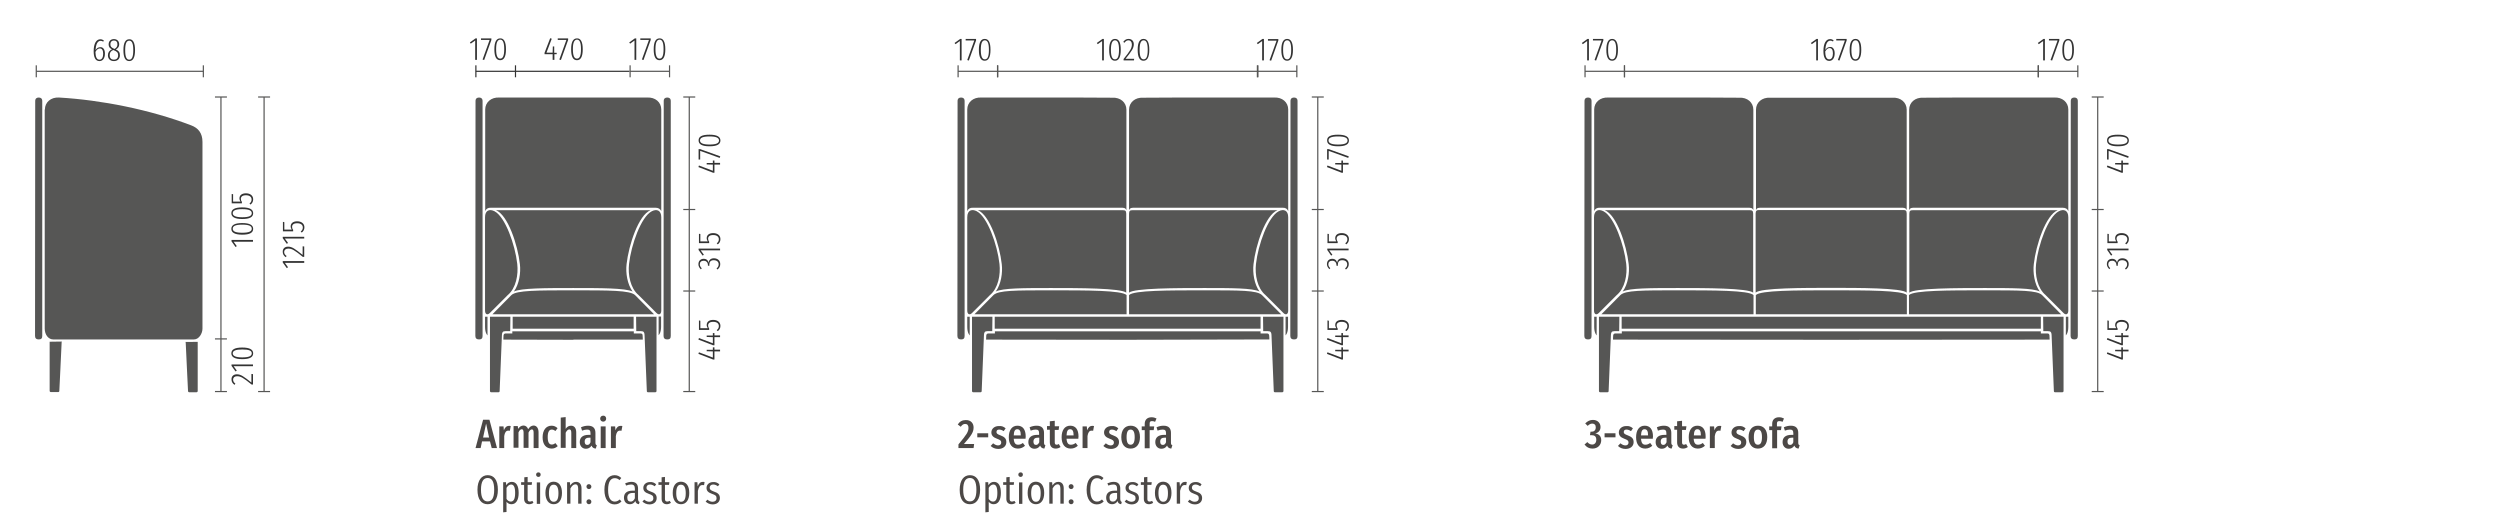 <?xml version="1.0" encoding="UTF-8"?>
<!-- Generator: Adobe Illustrator 26.2.1, SVG Export Plug-In . SVG Version: 6.00 Build 0)  -->
<svg xmlns="http://www.w3.org/2000/svg" xmlns:xlink="http://www.w3.org/1999/xlink" version="1.1" id="Ebene_1" x="0px" y="0px" viewBox="0 0 1420 300" style="enable-background:new 0 0 1420 300;" xml:space="preserve">
<style type="text/css">
	.st0{fill:#4C4846;}
	.st1{fill:#565655;}
	.st2{fill:none;stroke:#565655;stroke-width:0.679;stroke-miterlimit:3.864;}
	.st3{fill:#333333;}
	.st4{fill:none;stroke:#333333;stroke-width:0.679;stroke-miterlimit:3.864;}
</style>
<g>
	<path class="st0" d="M278.3,250.7h-4.5l-0.8,3.8h-2.9l4.3-16.1h3.6l4.3,16.1h-3L278.3,250.7z M277.8,248.5l-1.7-7.9l-1.7,7.9H277.8   z"></path>
	<path class="st0" d="M290.1,242l-0.5,2.7c-0.3-0.1-0.6-0.1-0.9-0.1c-1.3,0-2,1.1-2.3,3.1v6.8h-2.8v-12.3h2.4l0.2,2.2   c0.6-1.6,1.5-2.5,2.9-2.5C289.5,241.9,289.8,241.9,290.1,242z"></path>
	<path class="st0" d="M305.9,245.6v8.9h-2.8v-8.6c0-1.4-0.3-2-1-2c-0.7,0-1.4,0.7-1.9,1.8v8.7h-2.8v-8.6c0-1.4-0.4-2-1-2   c-0.8,0-1.4,0.7-1.9,1.8v8.7h-2.8v-12.3h2.4l0.2,1.6c0.8-1.2,1.8-1.9,3.1-1.9c1.2,0,2.1,0.8,2.6,2.1c0.8-1.3,1.8-2.1,3.2-2.1   C304.8,241.8,305.9,243.2,305.9,245.6z"></path>
	<path class="st0" d="M316.7,243.2l-1.2,1.6c-0.7-0.5-1.3-0.8-2.1-0.8c-1.4,0-2.3,1.2-2.3,4.3s0.9,4.2,2.3,4.2   c0.8,0,1.4-0.3,2.1-0.8l1.3,1.7c-1,0.9-2.1,1.4-3.4,1.4c-3.2,0-5.2-2.3-5.2-6.4c0-4.1,2-6.6,5.1-6.6   C314.7,241.8,315.7,242.3,316.7,243.2z"></path>
	<path class="st0" d="M327.3,245.6v8.9h-2.8v-8.6c0-1.3-0.3-2-1.1-2s-1.5,0.7-2.1,1.9v8.6h-2.8v-17.2l2.8-0.3v6.7   c0.8-1.2,1.7-1.8,3.1-1.8C326.2,241.8,327.3,243.2,327.3,245.6z"></path>
	<path class="st0" d="M339,252.9l-0.6,1.9c-1.2-0.1-2-0.6-2.4-1.7c-0.8,1.3-2,1.8-3.2,1.8c-2.1,0-3.5-1.6-3.5-3.8   c0-2.6,1.7-4.1,5-4.1h1.1v-0.9c0-1.5-0.5-2.1-1.9-2.1c-0.9,0-1.8,0.2-2.9,0.6l-0.6-1.9c1.3-0.6,2.7-0.9,4-0.9c3,0,4.2,1.6,4.2,4.1   v5.5C338.2,252.3,338.4,252.7,339,252.9z M335.4,251.2v-2.6h-0.8c-1.5,0-2.5,0.6-2.5,2.2c0,1.3,0.5,1.9,1.4,1.9   C334.4,252.8,335,252.2,335.4,251.2z"></path>
	<path class="st0" d="M344.3,237.8c0,1-0.7,1.7-1.7,1.7c-1,0-1.7-0.8-1.7-1.7c0-1,0.7-1.7,1.7-1.7   C343.6,236,344.3,236.8,344.3,237.8z M344,254.5h-2.8v-12.3h2.8V254.5z"></path>
	<path class="st0" d="M353.5,242l-0.5,2.7c-0.3-0.1-0.6-0.1-0.9-0.1c-1.3,0-2,1.1-2.3,3.1v6.8H347v-12.3h2.4l0.2,2.2   c0.6-1.6,1.5-2.5,2.9-2.5C352.9,241.9,353.2,241.9,353.5,242z"></path>
</g>
<g>
	<path class="st0" d="M553,242.8c0,2.7-1.3,4.6-5.5,9.4h5.8l-0.3,2.3h-8.6v-2.1c4.6-5.5,5.7-7.1,5.7-9.4c0-1.5-0.7-2.2-1.9-2.2   c-1,0-1.7,0.5-2.5,1.6l-1.7-1.3c1.1-1.7,2.6-2.5,4.5-2.5C551.4,238.5,553,240.4,553,242.8z"></path>
	<path class="st0" d="M555.1,246.1h6.2v2.3h-6.2V246.1z"></path>
	<path class="st0" d="M571.2,243.3l-1.1,1.6c-0.9-0.6-1.7-0.9-2.6-0.9c-1,0-1.5,0.5-1.5,1.4c0,0.8,0.4,1.2,2.3,1.9   c2.1,0.8,3.3,1.7,3.3,3.8c0,2.5-2,3.9-4.6,3.9c-1.8,0-3.3-0.7-4.3-1.7l1.4-1.5c0.9,0.7,1.8,1.2,2.8,1.2c1.1,0,1.8-0.6,1.8-1.6   c0-1.1-0.5-1.5-2.4-2.2c-2.2-0.8-3.2-1.9-3.2-3.6c0-2,1.7-3.6,4.2-3.6C568.9,241.8,570.2,242.4,571.2,243.3z"></path>
	<path class="st0" d="M582.5,249.2h-6.7c0.2,2.7,1.1,3.4,2.5,3.4c1,0,1.7-0.3,2.7-1l1.2,1.6c-1,0.9-2.3,1.6-4,1.6   c-3.3,0-5.2-2.4-5.2-6.4c0-4,1.7-6.6,4.9-6.6c3,0,4.7,2.1,4.7,6.2C582.6,248.4,582.5,248.9,582.5,249.2z M579.8,247.2   c0-2.3-0.6-3.4-2-3.4c-1.2,0-1.9,0.9-2,3.5h4V247.2z"></path>
	<path class="st0" d="M593.8,252.9l-0.6,1.9c-1.2-0.1-2-0.6-2.4-1.7c-0.8,1.3-2,1.8-3.2,1.8c-2.1,0-3.5-1.6-3.5-3.8   c0-2.6,1.7-4.1,5-4.1h1.1v-0.9c0-1.5-0.5-2.1-1.9-2.1c-0.9,0-1.8,0.2-2.9,0.6l-0.6-1.9c1.3-0.6,2.7-0.9,4-0.9c3,0,4.2,1.6,4.2,4.1   v5.5C593,252.3,593.2,252.7,593.8,252.9z M590.3,251.2v-2.6h-0.8c-1.5,0-2.5,0.6-2.5,2.2c0,1.3,0.5,1.9,1.4,1.9   C589.2,252.8,589.8,252.2,590.3,251.2z"></path>
	<path class="st0" d="M602.4,253.9c-0.8,0.6-1.8,0.9-2.7,0.9c-2.3,0-3.4-1.4-3.4-3.6v-7.1h-1.6v-2.1h1.6v-2.7l2.8-0.3v3.1h2.5   l-0.3,2.1h-2.2v7.1c0,0.8,0.3,1.3,1.1,1.3c0.4,0,0.7-0.1,1.2-0.4L602.4,253.9z"></path>
	<path class="st0" d="M612.5,249.2h-6.7c0.2,2.7,1.1,3.4,2.5,3.4c1,0,1.7-0.3,2.7-1l1.2,1.6c-1,0.9-2.3,1.6-4,1.6   c-3.3,0-5.2-2.4-5.2-6.4c0-4,1.7-6.6,4.9-6.6c3,0,4.7,2.1,4.7,6.2C612.5,248.4,612.5,248.9,612.5,249.2z M609.8,247.2   c0-2.3-0.6-3.4-2-3.4c-1.2,0-1.9,0.9-2,3.5h4V247.2z"></path>
	<path class="st0" d="M621.4,242l-0.5,2.7c-0.3-0.1-0.6-0.1-0.9-0.1c-1.3,0-2,1.1-2.3,3.1v6.8h-2.8v-12.3h2.4l0.2,2.2   c0.6-1.6,1.5-2.5,2.9-2.5C620.8,241.9,621.1,241.9,621.4,242z"></path>
	<path class="st0" d="M635.2,243.3l-1.1,1.6c-0.9-0.6-1.7-0.9-2.6-0.9c-1,0-1.5,0.5-1.5,1.4c0,0.8,0.4,1.2,2.3,1.9   c2.1,0.8,3.3,1.7,3.3,3.8c0,2.5-2,3.9-4.6,3.9c-1.8,0-3.3-0.7-4.3-1.7l1.4-1.5c0.9,0.7,1.8,1.2,2.8,1.2c1.1,0,1.8-0.6,1.8-1.6   c0-1.1-0.5-1.5-2.4-2.2c-2.2-0.8-3.2-1.9-3.2-3.6c0-2,1.7-3.6,4.2-3.6C632.9,241.8,634.2,242.4,635.2,243.3z"></path>
	<path class="st0" d="M647.5,248.3c0,4-2,6.5-5.3,6.5c-3.3,0-5.3-2.4-5.3-6.5c0-4.1,2-6.5,5.3-6.5   C645.5,241.8,647.5,244.1,647.5,248.3z M639.9,248.3c0,3.1,0.8,4.3,2.3,4.3s2.3-1.3,2.3-4.3s-0.8-4.3-2.3-4.3   C640.7,244,639.9,245.2,639.9,248.3z"></path>
	<path class="st0" d="M653,240.6v1.6h2.6l-0.3,2.1H653v10.3h-2.8v-10.3h-1.7v-2.1h1.7v-1.5c0-2.1,1.3-3.7,3.9-3.7   c1.1,0,2,0.3,2.8,0.7l-0.8,1.9c-0.6-0.3-1.2-0.4-1.7-0.4C653.3,239.1,653,239.7,653,240.6z"></path>
	<path class="st0" d="M665.9,252.9l-0.6,1.9c-1.2-0.1-2-0.6-2.4-1.7c-0.8,1.3-2,1.8-3.2,1.8c-2.1,0-3.5-1.6-3.5-3.8   c0-2.6,1.7-4.1,5-4.1h1.1v-0.9c0-1.5-0.5-2.1-1.9-2.1c-0.9,0-1.8,0.2-2.9,0.6l-0.6-1.9c1.3-0.6,2.7-0.9,4-0.9c3,0,4.2,1.6,4.2,4.1   v5.5C665.1,252.3,665.3,252.7,665.9,252.9z M662.3,251.2v-2.6h-0.8c-1.5,0-2.5,0.6-2.5,2.2c0,1.3,0.5,1.9,1.4,1.9   C661.3,252.8,661.9,252.2,662.3,251.2z"></path>
</g>
<g>
	<path class="st0" d="M909.1,242.5c0,1.9-1,3.2-3,3.7c2,0.3,3.4,1.5,3.4,3.8c0,2.6-1.8,4.8-5,4.8c-1.9,0-3.3-0.8-4.5-2.3l1.6-1.4   c0.9,1,1.7,1.4,2.8,1.4c1.3,0,2.3-1,2.3-2.7c0-2-1.1-2.6-2.6-2.6h-1l0.3-2h0.7c1.3,0,2.3-0.8,2.3-2.5c0-1.4-0.8-2.1-2-2.1   c-1,0-1.8,0.5-2.6,1.3l-1.4-1.4c1.3-1.3,2.7-2,4.4-2C907.5,238.5,909.1,240.4,909.1,242.5z"></path>
	<path class="st0" d="M911.4,246.1h6.2v2.3h-6.2V246.1z"></path>
	<path class="st0" d="M927.5,243.3l-1.1,1.6c-0.9-0.6-1.7-0.9-2.6-0.9c-1,0-1.5,0.5-1.5,1.4c0,0.8,0.4,1.2,2.3,1.9   c2.1,0.8,3.3,1.7,3.3,3.8c0,2.5-2,3.9-4.6,3.9c-1.8,0-3.3-0.7-4.3-1.7l1.4-1.5c0.9,0.7,1.8,1.2,2.8,1.2c1.1,0,1.8-0.6,1.8-1.6   c0-1.1-0.5-1.5-2.4-2.2c-2.2-0.8-3.1-1.9-3.1-3.6c0-2,1.7-3.6,4.2-3.6C925.2,241.8,926.5,242.4,927.5,243.3z"></path>
	<path class="st0" d="M938.8,249.2h-6.7c0.2,2.7,1.1,3.4,2.5,3.4c1,0,1.7-0.3,2.7-1l1.2,1.6c-1,0.9-2.3,1.6-4,1.6   c-3.3,0-5.2-2.4-5.2-6.4c0-4,1.7-6.6,4.9-6.6c3,0,4.7,2.1,4.7,6.2C938.8,248.4,938.8,248.9,938.8,249.2z M936.1,247.2   c0-2.3-0.6-3.4-2-3.4c-1.2,0-1.9,0.9-2,3.5h4V247.2z"></path>
	<path class="st0" d="M950.1,252.9l-0.6,1.9c-1.2-0.1-2-0.6-2.4-1.7c-0.8,1.3-2,1.8-3.2,1.8c-2.1,0-3.5-1.6-3.5-3.8   c0-2.6,1.7-4.1,5-4.1h1.1v-0.9c0-1.5-0.5-2.1-1.9-2.1c-0.9,0-1.8,0.2-2.9,0.6l-0.6-1.9c1.3-0.6,2.7-0.9,4-0.9c3,0,4.2,1.6,4.2,4.1   v5.5C949.3,252.3,949.5,252.7,950.1,252.9z M946.6,251.2v-2.6h-0.8c-1.5,0-2.5,0.6-2.5,2.2c0,1.3,0.5,1.9,1.4,1.9   C945.5,252.8,946.1,252.2,946.6,251.2z"></path>
	<path class="st0" d="M958.7,253.9c-0.8,0.6-1.8,0.9-2.7,0.9c-2.3,0-3.4-1.4-3.4-3.6v-7.1H951v-2.1h1.6v-2.7l2.8-0.3v3.1h2.5   l-0.3,2.1h-2.2v7.1c0,0.8,0.3,1.3,1.1,1.3c0.4,0,0.7-0.1,1.2-0.4L958.7,253.9z"></path>
	<path class="st0" d="M968.7,249.2h-6.7c0.2,2.7,1.1,3.4,2.5,3.4c1,0,1.7-0.3,2.7-1l1.2,1.6c-1,0.9-2.3,1.6-4,1.6   c-3.3,0-5.2-2.4-5.2-6.4c0-4,1.7-6.6,4.9-6.6c3,0,4.7,2.1,4.7,6.2C968.8,248.4,968.8,248.9,968.7,249.2z M966.1,247.2   c0-2.3-0.6-3.4-2-3.4c-1.2,0-1.9,0.9-2,3.5h4V247.2z"></path>
	<path class="st0" d="M977.7,242l-0.5,2.7c-0.3-0.1-0.6-0.1-0.9-0.1c-1.3,0-2,1.1-2.3,3.1v6.8h-2.8v-12.3h2.4l0.2,2.2   c0.6-1.6,1.5-2.5,2.9-2.5C977.1,241.9,977.4,241.9,977.7,242z"></path>
	<path class="st0" d="M991.5,243.3l-1.1,1.6c-0.9-0.6-1.7-0.9-2.6-0.9c-1,0-1.5,0.5-1.5,1.4c0,0.8,0.4,1.2,2.3,1.9   c2.1,0.8,3.3,1.7,3.3,3.8c0,2.5-2,3.9-4.6,3.9c-1.8,0-3.3-0.7-4.3-1.7l1.4-1.5c0.9,0.7,1.8,1.2,2.8,1.2c1.1,0,1.8-0.6,1.8-1.6   c0-1.1-0.5-1.5-2.4-2.2c-2.2-0.8-3.1-1.9-3.1-3.6c0-2,1.7-3.6,4.2-3.6C989.2,241.8,990.5,242.4,991.5,243.3z"></path>
	<path class="st0" d="M1003.8,248.3c0,4-2,6.5-5.3,6.5c-3.3,0-5.3-2.4-5.3-6.5c0-4.1,2-6.5,5.3-6.5   C1001.8,241.8,1003.8,244.1,1003.8,248.3z M996.2,248.3c0,3.1,0.8,4.3,2.3,4.3c1.5,0,2.3-1.3,2.3-4.3s-0.8-4.3-2.3-4.3   C997,244,996.2,245.2,996.2,248.3z"></path>
	<path class="st0" d="M1009.3,240.6v1.6h2.6l-0.3,2.1h-2.2v10.3h-2.8v-10.3h-1.7v-2.1h1.7v-1.5c0-2.1,1.3-3.7,3.9-3.7   c1.1,0,2,0.3,2.8,0.7l-0.8,1.9c-0.6-0.3-1.2-0.4-1.7-0.4C1009.6,239.1,1009.3,239.7,1009.3,240.6z"></path>
	<path class="st0" d="M1022.2,252.9l-0.6,1.9c-1.2-0.1-2-0.6-2.4-1.7c-0.8,1.3-2,1.8-3.2,1.8c-2.1,0-3.5-1.6-3.5-3.8   c0-2.6,1.7-4.1,5-4.1h1.1v-0.9c0-1.5-0.5-2.1-1.9-2.1c-0.9,0-1.8,0.2-2.9,0.6l-0.6-1.9c1.3-0.6,2.7-0.9,4-0.9c3,0,4.2,1.6,4.2,4.1   v5.5C1021.4,252.3,1021.6,252.7,1022.2,252.9z M1018.6,251.2v-2.6h-0.8c-1.5,0-2.5,0.6-2.5,2.2c0,1.3,0.5,1.9,1.4,1.9   C1017.6,252.8,1018.2,252.2,1018.6,251.2z"></path>
</g>
<g>
	<path class="st1" d="M28.2,194.1c0,9,0,18,0,27.9c0,0.4,0.3,0.7,0.7,0.7H33c0.4,0,0.7-0.2,0.7-0.7c0.1-3.3,0.7-12.8,1.3-27.2   c0-0.3,0-0.5,0.1-0.8L28.2,194.1z"></path>
	<path class="st1" d="M105.4,194.2c0,0.2,0,0.4,0.1,0.7c0.6,14.4,1.2,23.9,1.3,27.2c0,0.4,0.3,0.7,0.7,0.7h4.1   c0.4,0,0.7-0.3,0.7-0.7c0-9.9,0-18.8,0-27.9L105.4,194.2z"></path>
	<path class="st1" d="M25.5,62.2c0-4.1,3.4-7.1,8.1-6.8c23.9,1.4,51.4,6.8,75,15.8c4,1.5,6.4,4.4,6.4,9.4v106.1c0,2.7-2,6.1-4.8,6.1   h-80c-2.7,0-4.8-2.7-4.8-6.1V62.2z"></path>
	<path class="st1" d="M20,57.4c0-1.5,0.9-2,2-2c1.1,0,2,0.5,2,2l0,133.4c0,1.4-0.6,2-2,2c-1.4,0-2.1-0.7-2.1-2L20,57.4z"></path>
</g>
<line class="st2" x1="20.6" y1="40.5" x2="115.5" y2="40.5"></line>
<line class="st2" x1="20.6" y1="43.9" x2="20.6" y2="37.1"></line>
<line class="st2" x1="115.5" y1="43.9" x2="115.5" y2="37.1"></line>
<g>
	<path class="st3" d="M59.6,30.4c0,2.8-1.3,4.3-3.1,4.3c-2.4,0-3.3-2.3-3.3-5.6c0-4.4,1.5-6.8,3.8-6.8c0.8,0,1.4,0.3,2,0.7l-0.4,0.7   c-0.5-0.4-1-0.5-1.5-0.5c-1.7,0-2.7,2.1-2.8,5.3c0.6-1.1,1.5-1.7,2.7-1.7C58.3,26.7,59.6,27.8,59.6,30.4z M58.6,30.5   c0-2.1-0.8-3-1.9-3c-1,0-1.9,0.8-2.5,2c0.1,2.8,0.7,4.4,2.3,4.4C57.9,33.9,58.6,32.6,58.6,30.5z"></path>
	<path class="st3" d="M68.1,31.4c0,2.1-1.4,3.3-3.4,3.3c-2.1,0-3.4-1.3-3.4-3.3c0-1.6,0.8-2.7,2.3-3.4c-1.3-0.6-1.9-1.4-1.9-2.8   c0-2,1.4-3,3-3c1.5,0,3,0.9,3,3c0,1.3-0.6,2.1-1.9,2.9C67.4,28.8,68.1,29.7,68.1,31.4z M67.1,31.4c0-1.5-0.6-2.1-2.3-2.8l-0.5-0.2   c-1.4,0.6-2,1.5-2,3c0,1.7,1,2.5,2.4,2.5C66.1,33.9,67.1,33.1,67.1,31.4z M64.6,27.6l0.5,0.2c1.1-0.7,1.6-1.4,1.6-2.6   c0-1.5-0.8-2.2-2-2.2c-1.1,0-2,0.7-2,2.2C62.7,26.5,63.3,27,64.6,27.6z"></path>
	<path class="st3" d="M76.7,28.5c0,4.3-1.2,6.2-3.3,6.2c-2.2,0-3.3-2-3.3-6.2c0-4.3,1.2-6.2,3.3-6.2C75.5,22.2,76.7,24.2,76.7,28.5z    M71.1,28.5c0,3.9,0.8,5.4,2.3,5.4c1.5,0,2.3-1.5,2.3-5.4s-0.8-5.4-2.3-5.4C71.9,23.1,71.1,24.6,71.1,28.5z"></path>
</g>
<line class="st2" x1="122.1" y1="222.4" x2="128.9" y2="222.4"></line>
<line class="st2" x1="125.5" y1="55.1" x2="125.5" y2="222.4"></line>
<line class="st2" x1="122.1" y1="55.1" x2="128.9" y2="55.1"></line>
<path class="st2" d="M146.6,55.1h6.8 M150,55.1v167.4 M146.6,222.4h6.8"></path>
<line class="st2" x1="122.1" y1="192.5" x2="128.9" y2="192.5"></line>
<g>
	<path class="st3" d="M172.8,148.3v1h-11l1.8,2.5l-0.7,0.5l-2.3-3.2v-0.8H172.8z"></path>
	<path class="st3" d="M163.6,140.1c2.3,0,3.9,1.2,8.3,4.7v-4.9l0.9,0.1v5.9h-0.8c-4.8-3.9-6.2-4.7-8.3-4.7c-1.4,0-2.3,0.8-2.3,1.9   c0,1,0.5,1.7,1.4,2.3l-0.5,0.7c-1.2-0.9-1.7-1.8-1.7-3C160.5,141.2,161.8,140.1,163.6,140.1z"></path>
	<path class="st3" d="M172.8,134.5v1h-11l1.8,2.5l-0.7,0.5l-2.3-3.2v-0.8H172.8z"></path>
	<path class="st3" d="M161.5,126.2v4.2h4.2c-0.3-0.5-0.6-1.1-0.6-1.8c0-1.8,1.4-2.9,3.7-2.9c2.4,0,4.1,1.3,4.1,3.4   c0,1.3-0.5,2.2-1.5,3l-0.6-0.6c0.8-0.6,1.2-1.3,1.2-2.3c0-1.5-1.2-2.4-3.2-2.4c-2.1,0-2.9,0.9-2.9,2.1c0,0.7,0.2,1.2,0.6,1.7v0.8   h-5.8V126L161.5,126.2z"></path>
</g>
<g>
	<path class="st3" d="M134.5,212.6c2.3,0,3.9,1.2,8.3,4.7v-4.9l0.9,0.1v5.9h-0.8c-4.8-3.9-6.2-4.7-8.3-4.7c-1.4,0-2.2,0.8-2.2,1.9   c0,1,0.5,1.7,1.3,2.3l-0.5,0.7c-1.2-0.9-1.7-1.8-1.7-3C131.4,213.7,132.7,212.6,134.5,212.6z"></path>
	<path class="st3" d="M143.7,207v1h-11l1.8,2.5l-0.7,0.5l-2.3-3.2V207H143.7z"></path>
	<path class="st3" d="M137.6,197.4c4.3,0,6.2,1.2,6.2,3.3c0,2.2-2,3.3-6.2,3.3c-4.3,0-6.2-1.2-6.2-3.3   C131.4,198.5,133.4,197.4,137.6,197.4z M137.6,203c3.9,0,5.4-0.8,5.4-2.3c0-1.5-1.5-2.2-5.4-2.2s-5.4,0.8-5.4,2.2   C132.2,202.1,133.7,203,137.6,203z"></path>
</g>
<g>
	<path class="st3" d="M143.7,136.3v1h-11l1.8,2.5l-0.7,0.5l-2.3-3.2v-0.8H143.7z"></path>
	<path class="st3" d="M137.6,126.7c4.3,0,6.2,1.2,6.2,3.3c0,2.2-2,3.3-6.2,3.3c-4.3,0-6.2-1.2-6.2-3.3   C131.4,127.8,133.4,126.7,137.6,126.7z M137.6,132.2c3.9,0,5.4-0.8,5.4-2.3c0-1.5-1.5-2.3-5.4-2.3s-5.4,0.8-5.4,2.3   C132.2,131.4,133.7,132.2,137.6,132.2z"></path>
	<path class="st3" d="M137.6,117.8c4.3,0,6.2,1.2,6.2,3.3c0,2.2-2,3.3-6.2,3.3c-4.3,0-6.2-1.2-6.2-3.3   C131.4,118.9,133.4,117.8,137.6,117.8z M137.6,123.4c3.9,0,5.4-0.8,5.4-2.3c0-1.5-1.5-2.3-5.4-2.3s-5.4,0.8-5.4,2.3   C132.2,122.5,133.7,123.4,137.6,123.4z"></path>
	<path class="st3" d="M132.4,110.3v4.2h4.2c-0.3-0.5-0.6-1.1-0.6-1.8c0-1.8,1.4-2.9,3.7-2.9c2.4,0,4.1,1.3,4.1,3.4   c0,1.3-0.5,2.2-1.5,3l-0.6-0.6c0.8-0.6,1.2-1.3,1.2-2.3c0-1.5-1.2-2.4-3.2-2.4c-2.1,0-2.9,0.9-2.9,2.1c0,0.7,0.2,1.2,0.6,1.7v0.8   h-5.8v-5.3L132.4,110.3z"></path>
</g>
<line class="st2" x1="388.1" y1="222.4" x2="394.9" y2="222.4"></line>
<line class="st2" x1="391.5" y1="55.1" x2="391.5" y2="222.4"></line>
<line class="st2" x1="388.1" y1="165.3" x2="394.9" y2="165.3"></line>
<line class="st2" x1="388.1" y1="119" x2="394.9" y2="119"></line>
<line class="st2" x1="388.1" y1="55.1" x2="394.9" y2="55.1"></line>
<g>
	<path class="st3" d="M405.8,197.2v1.4h3.2v1h-3.2v4.6H405l-8.3-3.2l0.3-0.9l7.9,3v-3.5l-3.5-0.1v-0.8h3.5v-1.4H405.8z"></path>
	<path class="st3" d="M405.8,189.1v1.4h3.2v1h-3.2v4.6H405l-8.3-3.2l0.3-0.9l7.9,3v-3.5l-3.5-0.1v-0.8h3.5v-1.4H405.8z"></path>
	<path class="st3" d="M397.8,182.2v4.2h4.2c-0.3-0.5-0.6-1.1-0.6-1.8c0-1.8,1.4-2.9,3.7-2.9c2.4,0,4.1,1.3,4.1,3.4   c0,1.3-0.5,2.2-1.5,3l-0.6-0.6c0.8-0.6,1.2-1.3,1.2-2.3c0-1.5-1.2-2.4-3.2-2.4c-2.1,0-2.9,0.9-2.9,2.1c0,0.7,0.2,1.2,0.6,1.7v0.8   h-5.8V182L397.8,182.2z"></path>
</g>
<g>
	<path class="st3" d="M399.7,147c1.6,0,2.5,0.9,2.8,2.3c0.1-1.5,1.1-2.6,3-2.6c2.1,0,3.6,1.3,3.6,3.3c0,1.3-0.5,2.2-1.6,3.1   l-0.5-0.6c0.9-0.8,1.2-1.4,1.2-2.4c0-1.4-1.1-2.3-2.8-2.3c-1.9,0-2.5,1.1-2.5,2.5v0.7l-0.8-0.1v-0.5c0-1.1-0.8-2.3-2.4-2.3   c-1.4,0-2.2,0.8-2.2,2c0,0.8,0.3,1.5,1.1,2.3l-0.5,0.6c-0.9-0.9-1.4-1.8-1.4-2.9C396.7,148.1,398,147,399.7,147z"></path>
	<path class="st3" d="M409,141.2v1h-11l1.8,2.5l-0.7,0.5l-2.3-3.2v-0.8H409z"></path>
	<path class="st3" d="M397.8,132.9v4.2h4.2c-0.3-0.5-0.6-1.1-0.6-1.8c0-1.8,1.4-2.9,3.7-2.9c2.4,0,4.1,1.3,4.1,3.4   c0,1.3-0.5,2.2-1.5,3l-0.6-0.6c0.8-0.6,1.2-1.3,1.2-2.3c0-1.5-1.2-2.4-3.2-2.4c-2.1,0-2.9,0.9-2.9,2.1c0,0.7,0.2,1.2,0.6,1.7v0.8   h-5.8v-5.3L397.8,132.9z"></path>
</g>
<g>
	<path class="st3" d="M405.8,91.1v1.4h3.2v1h-3.2v4.6H405l-8.3-3.2L397,94l7.9,3v-3.5l-3.5-0.1v-0.8h3.5v-1.4H405.8z"></path>
	<path class="st3" d="M397.7,84.7l11.4,4.1l-0.3,0.9l-11.1-4v4.9h-0.9v-5.9H397.7z"></path>
	<path class="st3" d="M403,76.5c4.3,0,6.2,1.2,6.2,3.3c0,2.2-2,3.3-6.2,3.3c-4.3,0-6.2-1.2-6.2-3.3C396.7,77.6,398.7,76.5,403,76.5z    M403,82.1c3.9,0,5.4-0.8,5.4-2.3c0-1.5-1.5-2.3-5.4-2.3s-5.4,0.8-5.4,2.3C397.6,81.2,399.1,82.1,403,82.1z"></path>
</g>
<line class="st2" x1="745.1" y1="222.4" x2="751.9" y2="222.4"></line>
<line class="st2" x1="748.5" y1="55.1" x2="748.5" y2="222.4"></line>
<line class="st2" x1="745.1" y1="165.3" x2="751.9" y2="165.3"></line>
<line class="st2" x1="745.1" y1="119" x2="751.9" y2="119"></line>
<line class="st2" x1="745.1" y1="55.1" x2="751.9" y2="55.1"></line>
<g>
	<path class="st3" d="M762.8,197.2v1.4h3.2v1h-3.2v4.6H762l-8.3-3.2l0.3-0.9l7.9,3v-3.5l-3.5-0.1v-0.8h3.5v-1.4H762.8z"></path>
	<path class="st3" d="M762.8,189.1v1.4h3.2v1h-3.2v4.6H762l-8.3-3.2l0.3-0.9l7.9,3v-3.5l-3.5-0.1v-0.8h3.5v-1.4H762.8z"></path>
	<path class="st3" d="M754.8,182.2v4.2h4.2c-0.3-0.5-0.6-1.1-0.6-1.8c0-1.8,1.4-2.9,3.7-2.9c2.4,0,4.1,1.3,4.1,3.4   c0,1.3-0.5,2.2-1.5,3l-0.6-0.6c0.8-0.6,1.2-1.3,1.2-2.3c0-1.5-1.2-2.4-3.2-2.4c-2.1,0-2.9,0.9-2.9,2.1c0,0.7,0.2,1.2,0.6,1.7v0.8   h-5.8V182L754.8,182.2z"></path>
</g>
<g>
	<path class="st3" d="M756.7,147c1.6,0,2.5,0.9,2.8,2.3c0.1-1.5,1.1-2.6,3-2.6c2.1,0,3.6,1.3,3.6,3.3c0,1.3-0.5,2.2-1.6,3.1   l-0.5-0.6c0.9-0.8,1.2-1.4,1.2-2.4c0-1.4-1.1-2.3-2.8-2.3c-1.9,0-2.5,1.1-2.5,2.5v0.7l-0.8-0.1v-0.5c0-1.1-0.8-2.3-2.4-2.3   c-1.4,0-2.2,0.8-2.2,2c0,0.8,0.3,1.5,1.1,2.2l-0.5,0.6c-0.9-0.9-1.4-1.8-1.4-2.9C753.7,148.1,755,147,756.7,147z"></path>
	<path class="st3" d="M766,141.2v1h-11l1.8,2.5l-0.7,0.5l-2.2-3.2v-0.8H766z"></path>
	<path class="st3" d="M754.8,132.9v4.2h4.2c-0.3-0.5-0.6-1.1-0.6-1.8c0-1.8,1.4-2.9,3.7-2.9c2.4,0,4.1,1.3,4.1,3.4   c0,1.3-0.5,2.2-1.5,3l-0.6-0.6c0.8-0.6,1.2-1.3,1.2-2.3c0-1.5-1.2-2.4-3.2-2.4c-2.1,0-2.9,0.9-2.9,2.1c0,0.7,0.2,1.2,0.6,1.7v0.8   h-5.8v-5.3L754.8,132.9z"></path>
</g>
<g>
	<path class="st3" d="M762.8,91.1v1.4h3.2v1h-3.2v4.6H762l-8.3-3.2L754,94l7.9,3v-3.5l-3.5-0.1v-0.8h3.5v-1.4H762.8z"></path>
	<path class="st3" d="M754.7,84.7l11.4,4.1l-0.3,0.9l-11.1-4v4.9h-0.9v-5.9H754.7z"></path>
	<path class="st3" d="M760,76.5c4.3,0,6.2,1.2,6.2,3.3c0,2.2-2,3.3-6.2,3.3c-4.3,0-6.2-1.2-6.2-3.3C753.7,77.6,755.7,76.5,760,76.5z    M760,82.1c3.9,0,5.4-0.8,5.4-2.3c0-1.5-1.5-2.3-5.4-2.3s-5.4,0.8-5.4,2.3C754.6,81.2,756.1,82.1,760,82.1z"></path>
</g>
<line class="st2" x1="1188.1" y1="222.4" x2="1194.9" y2="222.4"></line>
<line class="st2" x1="1191.5" y1="55.1" x2="1191.5" y2="222.4"></line>
<line class="st2" x1="1188.1" y1="165.3" x2="1194.9" y2="165.3"></line>
<line class="st2" x1="1188.1" y1="119" x2="1194.9" y2="119"></line>
<line class="st2" x1="1188.1" y1="55.1" x2="1194.9" y2="55.1"></line>
<g>
	<path class="st3" d="M1205.8,197.2v1.4h3.2v1h-3.2v4.6h-0.8l-8.3-3.2l0.3-0.9l7.9,3v-3.5l-3.5-0.1v-0.8h3.5v-1.4H1205.8z"></path>
	<path class="st3" d="M1205.8,189.1v1.4h3.2v1h-3.2v4.6h-0.8l-8.3-3.2l0.3-0.9l7.9,3v-3.5l-3.5-0.1v-0.8h3.5v-1.4H1205.8z"></path>
	<path class="st3" d="M1197.8,182.2v4.2h4.2c-0.3-0.5-0.6-1.1-0.6-1.8c0-1.8,1.4-2.9,3.7-2.9c2.4,0,4.1,1.3,4.1,3.4   c0,1.3-0.5,2.2-1.5,3l-0.6-0.6c0.8-0.6,1.2-1.3,1.2-2.3c0-1.5-1.2-2.4-3.2-2.4c-2.1,0-2.9,0.9-2.9,2.1c0,0.7,0.2,1.2,0.6,1.7v0.8   h-5.8V182L1197.8,182.2z"></path>
</g>
<g>
	<path class="st3" d="M1199.7,147c1.6,0,2.5,0.9,2.8,2.3c0.1-1.5,1.1-2.6,3-2.6c2.1,0,3.6,1.3,3.6,3.3c0,1.3-0.5,2.2-1.6,3.1   l-0.5-0.6c0.9-0.8,1.2-1.4,1.2-2.4c0-1.4-1.1-2.3-2.8-2.3c-1.9,0-2.5,1.1-2.5,2.5v0.7l-0.8-0.1v-0.5c0-1.1-0.8-2.3-2.4-2.3   c-1.4,0-2.2,0.8-2.2,2c0,0.8,0.3,1.5,1.1,2.2l-0.5,0.6c-0.9-0.9-1.4-1.8-1.4-2.9C1196.7,148.1,1198,147,1199.7,147z"></path>
	<path class="st3" d="M1209,141.2v1h-11l1.8,2.5l-0.7,0.5l-2.2-3.2v-0.8H1209z"></path>
	<path class="st3" d="M1197.8,132.9v4.2h4.2c-0.3-0.5-0.6-1.1-0.6-1.8c0-1.8,1.4-2.9,3.7-2.9c2.4,0,4.1,1.3,4.1,3.4   c0,1.3-0.5,2.2-1.5,3l-0.6-0.6c0.8-0.6,1.2-1.3,1.2-2.3c0-1.5-1.2-2.4-3.2-2.4c-2.1,0-2.9,0.9-2.9,2.1c0,0.7,0.2,1.2,0.6,1.7v0.8   h-5.8v-5.3L1197.8,132.9z"></path>
</g>
<g>
	<path class="st3" d="M1205.8,91.1v1.4h3.2v1h-3.2v4.6h-0.8l-8.3-3.2l0.3-0.9l7.9,3v-3.5l-3.5-0.1v-0.8h3.5v-1.4H1205.8z"></path>
	<path class="st3" d="M1197.7,84.7l11.4,4.1l-0.3,0.9l-11.1-4v4.9h-0.9v-5.9H1197.7z"></path>
	<path class="st3" d="M1203,76.5c4.3,0,6.2,1.2,6.2,3.3c0,2.2-2,3.3-6.2,3.3c-4.3,0-6.2-1.2-6.2-3.3   C1196.7,77.6,1198.7,76.5,1203,76.5z M1203,82.1c3.9,0,5.4-0.8,5.4-2.3c0-1.5-1.5-2.3-5.4-2.3s-5.4,0.8-5.4,2.3   C1197.6,81.2,1199.1,82.1,1203,82.1z"></path>
</g>
<line class="st4" x1="292.8" y1="40.5" x2="357.6" y2="40.5"></line>
<line class="st4" x1="292.8" y1="43.9" x2="292.8" y2="37.1"></line>
<line class="st4" x1="270.3" y1="40.5" x2="292.8" y2="40.5"></line>
<line class="st4" x1="270.3" y1="43.9" x2="270.3" y2="37.1"></line>
<g>
	<path class="st3" d="M316.3,30.8h-1.4V34h-1v-3.2h-4.6V30l3.2-8.3l0.9,0.3l-3,7.9h3.5l0.1-3.5h0.8V30h1.4V30.8z"></path>
	<path class="st3" d="M322.7,22.7l-4.1,11.4l-0.9-0.3l4-11.1h-4.9v-0.9h5.9V22.7z"></path>
	<path class="st3" d="M331,28c0,4.3-1.2,6.2-3.3,6.2c-2.2,0-3.3-2-3.3-6.2c0-4.3,1.2-6.2,3.3-6.2C329.8,21.7,331,23.7,331,28z    M325.4,27.9c0,3.9,0.8,5.4,2.3,5.4c1.5,0,2.3-1.5,2.3-5.4s-0.8-5.4-2.3-5.4C326.2,22.6,325.4,24.1,325.4,27.9z"></path>
</g>
<g>
	<path class="st3" d="M270.9,34h-1V23l-2.5,1.8l-0.5-0.7l3.2-2.3h0.8V34z"></path>
	<path class="st3" d="M279.1,22.7L275,34.1l-0.9-0.3l4-11.1h-4.9v-0.9h5.9V22.7z"></path>
	<path class="st3" d="M287.4,28c0,4.3-1.2,6.2-3.3,6.2c-2.2,0-3.3-2-3.3-6.2c0-4.3,1.2-6.2,3.3-6.2C286.2,21.7,287.4,23.7,287.4,28z    M281.8,27.9c0,3.9,0.8,5.4,2.3,5.4c1.5,0,2.3-1.5,2.3-5.4s-0.8-5.4-2.3-5.4C282.6,22.6,281.8,24.1,281.8,27.9z"></path>
</g>
<g>
	<path class="st3" d="M361.4,34h-1V23l-2.5,1.8l-0.5-0.7l3.2-2.3h0.8V34z"></path>
	<path class="st3" d="M369.6,22.7l-4.1,11.4l-0.9-0.3l4-11.1h-4.9v-0.9h5.9V22.7z"></path>
	<path class="st3" d="M377.9,28c0,4.3-1.2,6.2-3.3,6.2c-2.2,0-3.3-2-3.3-6.2c0-4.3,1.2-6.2,3.3-6.2C376.7,21.7,377.9,23.7,377.9,28z    M372.3,27.9c0,3.9,0.8,5.4,2.3,5.4c1.5,0,2.3-1.5,2.3-5.4s-0.8-5.4-2.3-5.4C373.1,22.6,372.3,24.1,372.3,27.9z"></path>
</g>
<path class="st2" d="M380.3,43.9v-6.8 M357.9,43.9v-6.8 M357.9,40.5h22.4"></path>
<path class="st2" d="M714.5,43.9v-6.8 M566.7,43.9v-6.8 M566.7,40.5h147.9"></path>
<path class="st2" d="M566.6,43.9v-6.8 M544.2,43.9v-6.8 M544.2,40.5h22.4"></path>
<g>
	<path class="st3" d="M627,34.3h-1v-11l-2.5,1.8l-0.5-0.7l3.2-2.3h0.8V34.3z"></path>
	<path class="st3" d="M636.6,28.3c0,4.3-1.2,6.2-3.3,6.2c-2.2,0-3.3-2-3.3-6.2c0-4.3,1.2-6.2,3.3-6.2   C635.5,22.1,636.6,24,636.6,28.3z M631,28.3c0,3.9,0.8,5.4,2.3,5.4c1.5,0,2.3-1.5,2.3-5.4s-0.8-5.4-2.3-5.4   C631.9,22.9,631,24.4,631,28.3z"></path>
	<path class="st3" d="M644,25.1c0,2.3-1.2,3.9-4.7,8.3h4.9l-0.1,0.9h-5.9v-0.8c3.9-4.8,4.7-6.2,4.7-8.3c0-1.4-0.8-2.3-1.9-2.3   c-1,0-1.7,0.5-2.3,1.4l-0.7-0.5c0.9-1.2,1.8-1.7,3-1.7C642.9,22.1,644,23.4,644,25.1z"></path>
	<path class="st3" d="M652.8,28.3c0,4.3-1.2,6.2-3.3,6.2c-2.2,0-3.3-2-3.3-6.2c0-4.3,1.2-6.2,3.3-6.2   C651.7,22.1,652.8,24,652.8,28.3z M647.3,28.3c0,3.9,0.8,5.4,2.3,5.4c1.5,0,2.3-1.5,2.3-5.4s-0.8-5.4-2.3-5.4   C648.1,22.9,647.3,24.4,647.3,28.3z"></path>
</g>
<g>
	<path class="st3" d="M546.2,34.3h-1v-11l-2.5,1.8l-0.5-0.7l3.2-2.3h0.8V34.3z"></path>
	<path class="st3" d="M554.4,23l-4.1,11.4l-0.9-0.3l4-11.1h-4.9v-0.9h5.9V23z"></path>
	<path class="st3" d="M562.6,28.3c0,4.3-1.2,6.2-3.3,6.2c-2.2,0-3.3-2-3.3-6.2c0-4.3,1.2-6.2,3.3-6.2   C561.5,22.1,562.6,24,562.6,28.3z M557.1,28.3c0,3.9,0.8,5.4,2.3,5.4c1.5,0,2.3-1.5,2.3-5.4s-0.8-5.4-2.3-5.4   C557.9,22.9,557.1,24.4,557.1,28.3z"></path>
</g>
<g>
	<path class="st3" d="M717.9,34.3h-1v-11l-2.5,1.8l-0.5-0.7l3.2-2.3h0.8V34.3z"></path>
	<path class="st3" d="M726.1,23L722,34.5l-0.9-0.3l4-11.1h-4.9v-0.9h5.9V23z"></path>
	<path class="st3" d="M734.4,28.3c0,4.3-1.2,6.2-3.3,6.2c-2.2,0-3.3-2-3.3-6.2c0-4.3,1.2-6.2,3.3-6.2   C733.2,22.1,734.4,24,734.4,28.3z M728.8,28.3c0,3.9,0.8,5.4,2.3,5.4c1.5,0,2.3-1.5,2.3-5.4s-0.8-5.4-2.3-5.4   C729.6,22.9,728.8,24.4,728.8,28.3z"></path>
</g>
<path class="st2" d="M736.6,43.9v-6.8 M714.2,43.9v-6.8 M714.2,40.5h22.4"></path>
<path class="st2" d="M922.7,43.9v-6.8 M900.3,43.9v-6.8 M900.3,40.5h22.4"></path>
<path class="st2" d="M1180.2,43.9v-6.8 M1157.8,43.9v-6.8 M1157.8,40.5h22.4"></path>
<g>
	<path class="st3" d="M1032.6,34.3h-1v-11l-2.5,1.8l-0.5-0.7l3.2-2.3h0.8V34.3z"></path>
	<path class="st3" d="M1042.1,30.3c0,2.8-1.3,4.3-3.1,4.3c-2.4,0-3.3-2.3-3.3-5.6c0-4.4,1.5-6.8,3.8-6.8c0.8,0,1.4,0.3,2,0.7   l-0.4,0.7c-0.5-0.4-1-0.5-1.5-0.5c-1.7,0-2.7,2.1-2.8,5.3c0.6-1.1,1.5-1.7,2.7-1.7C1040.8,26.5,1042.1,27.7,1042.1,30.3z    M1041.1,30.3c0-2.1-0.8-3-1.9-3c-1,0-1.9,0.8-2.5,2c0.1,2.8,0.7,4.4,2.3,4.4C1040.4,33.7,1041.1,32.4,1041.1,30.3z"></path>
	<path class="st3" d="M1048.9,23l-4.1,11.4l-0.9-0.3l4-11.1h-4.9v-0.9h5.9V23z"></path>
	<path class="st3" d="M1057.2,28.3c0,4.3-1.2,6.2-3.3,6.2c-2.2,0-3.3-2-3.3-6.2c0-4.3,1.2-6.2,3.3-6.2   C1056.1,22.1,1057.2,24,1057.2,28.3z M1051.6,28.3c0,3.9,0.8,5.4,2.3,5.4c1.5,0,2.3-1.5,2.3-5.4s-0.8-5.4-2.3-5.4   C1052.5,22.9,1051.6,24.4,1051.6,28.3z"></path>
</g>
<g>
	<path class="st3" d="M902.5,34.3h-1v-11l-2.5,1.8l-0.5-0.7l3.2-2.3h0.8V34.3z"></path>
	<path class="st3" d="M910.7,23l-4.1,11.4l-0.9-0.3l4-11.1h-4.9v-0.9h5.9V23z"></path>
	<path class="st3" d="M919,28.3c0,4.3-1.2,6.2-3.3,6.2c-2.2,0-3.3-2-3.3-6.2c0-4.3,1.2-6.2,3.3-6.2C917.8,22.1,919,24,919,28.3z    M913.4,28.3c0,3.9,0.8,5.4,2.3,5.4c1.5,0,2.3-1.5,2.3-5.4s-0.8-5.4-2.3-5.4C914.2,22.9,913.4,24.4,913.4,28.3z"></path>
</g>
<g>
	<path class="st3" d="M1161.5,34.3h-1v-11l-2.5,1.8l-0.5-0.7l3.2-2.3h0.8V34.3z"></path>
	<path class="st3" d="M1169.7,23l-4.1,11.4l-0.9-0.3l4-11.1h-4.9v-0.9h5.9V23z"></path>
	<path class="st3" d="M1178,28.3c0,4.3-1.2,6.2-3.3,6.2c-2.2,0-3.3-2-3.3-6.2c0-4.3,1.2-6.2,3.3-6.2C1176.8,22.1,1178,24,1178,28.3z    M1172.4,28.3c0,3.9,0.8,5.4,2.3,5.4c1.5,0,2.3-1.5,2.3-5.4s-0.8-5.4-2.3-5.4C1173.2,22.9,1172.4,24.4,1172.4,28.3z"></path>
</g>
<path class="st2" d="M1157.7,43.9v-6.8 M922.7,43.9v-6.8 M922.7,40.5h235"></path>
<g>
	<path class="st1" d="M270.1,57.4c0-1.5,0.9-2,2-2c1.1,0,2,0.5,2,2l0,133.4c0,1.4-0.6,2-2,2c-1.4,0-2.1-0.7-2.1-2L270.1,57.4z"></path>
	<path class="st1" d="M377,57.4c0-1.5,0.9-2,2-2c1.1,0,2,0.5,2,2l0,133.4c0,1.4-0.6,2-2,2c-1.4,0-2.1-0.7-2.1-2L377,57.4z"></path>
	<path class="st1" d="M289.9,179.9l-11.6,0c0,0,0,26,0,42.2c0,0.4,0.3,0.7,0.7,0.7h4.1c0.4,0,0.7-0.2,0.7-0.7   c0.1-3.3,0.7-17.6,1.3-32c0.1-1.4,0.5-2,2-2h2.7L289.9,179.9z"></path>
	<path class="st1" d="M361.3,179.9l11.6,0c0,0,0,26,0,42.2c0,0.4-0.3,0.7-0.7,0.7h-4.1c-0.4,0-0.7-0.2-0.7-0.7   c-0.1-3.3-0.7-17.6-1.3-32c-0.1-1.4-0.5-2-2-2h-2.7L361.3,179.9z"></path>
</g>
<polygon class="st1" points="325.6,179.9 359.9,179.9 359.9,186.7 325.6,186.7 291.2,186.7 291.2,179.9 "></polygon>
<g>
	<path class="st1" d="M275.5,123.4c0-4.1,2.7-4.8,5.4-3.4c6.1,3.2,11.7,19.1,12.9,29.9c0.7,6.1-0.7,13.8-5.4,17.7l-10.2,10.2   c-1.4,1.4-2.7,0.7-2.7-1.4V123.4z"></path>
	<path class="st1" d="M375.6,123.4c0-4.1-2.7-4.8-5.4-3.4c-6.1,3.2-11.7,19.1-12.9,29.9c-0.7,6.1,0.7,13.8,5.4,17.7l10.2,10.2   c1.4,1.4,2.7,0.7,2.7-1.4V123.4z"></path>
	<path class="st1" d="M325.6,164.9c-20.4,0-32.3,0-35.1,2.7l-10.8,10.9h45.9h45.9l-10.8-10.9C357.9,164.9,346,164.9,325.6,164.9"></path>
	<path class="st1" d="M359.3,165.6c-3.9-2-18.5-2-33.7-2c-15.2,0-29.9,0-33.7,2c3-4.2,4-10.6,3.4-15.6c-1.2-10.8-6.8-27.9-13.6-30.6   h87.8c-6.8,2.7-12.4,19.8-13.6,30.6C355.3,155,356.3,161.4,359.3,165.6"></path>
	<path class="st1" d="M325.6,55.4l-41.9,0c-4.7-0.3-8.1,2.7-8.1,6.8V120c0.5-1.5,1.8-2.1,3.1-2h46.9h46.9c1.3,0,2.6,0.6,3.1,2V62.2   c0-4.1-3.4-7.1-8.1-6.8L325.6,55.4z"></path>
	<path class="st1" d="M276.9,190.5c0,0-1.4-1.2-1.4-4.8c0-1.5,0-5.8,0-5.8h1.4L276.9,190.5z"></path>
	<path class="st1" d="M325.7,192.9l39.4,0c0,0,0-1.8-0.1-2.4c0-0.6-0.3-1.1-1.2-1.1h-3.8l0-1.2l-34.4,0h-0.1l-34.5,0l0,1.2h-3.8   c-0.8,0-1.1,0.5-1.2,1.1c0,0.6-0.1,2.4-0.1,2.4l38.7,0.1H325.7z"></path>
	<path class="st1" d="M374.1,190.4c0,0,1.4-1.2,1.4-4.8c0-1.5,0-5.8,0-5.8h-1.4L374.1,190.4z"></path>
	<path class="st1" d="M543.9,57.4c0-1.5,0.9-2,2-2c1.1,0,2,0.5,2,2l0,133.4c0,1.4-0.6,2-2,2c-1.4,0-2.1-0.7-2.1-2L543.9,57.4z"></path>
	<path class="st1" d="M733,57.4c0-1.5,0.9-2,2-2c1.1,0,2,0.5,2,2l0,133.4c0,1.4-0.6,2-2,2c-1.4,0-2.1-0.7-2.1-2L733,57.4z"></path>
	<path class="st1" d="M563.7,179.9l-11.6,0c0,0,0,26,0,42.2c0,0.4,0.3,0.7,0.7,0.7h4.1c0.4,0,0.7-0.2,0.7-0.7   c0.1-3.2,0.7-17.6,1.3-32c0.1-1.4,0.5-2,2-2h2.7L563.7,179.9z"></path>
	<path class="st1" d="M717.4,179.9l11.6,0c0,0,0,26,0,42.2c0,0.4-0.3,0.7-0.7,0.7h-4.1c-0.4,0-0.7-0.2-0.7-0.7   c-0.1-3.2-0.7-17.6-1.3-32c-0.1-1.4-0.5-2-2-2h-2.7L717.4,179.9z"></path>
</g>
<polygon class="st1" points="640.5,179.9 716,179.9 716,186.7 640.5,186.7 565,186.7 565,179.9 "></polygon>
<g>
	<path class="st1" d="M549.4,123.4c0-4.1,2.7-4.8,5.4-3.4c6.1,3.2,11.7,19.1,12.9,29.9c0.7,6.1-0.7,13.8-5.4,17.7l-10.2,10.2   c-1.4,1.4-2.7,0.7-2.7-1.4V123.4z"></path>
	<path class="st1" d="M731.7,123.4c0-4.1-2.7-4.8-5.4-3.4c-6.1,3.2-11.7,19.1-12.9,29.9c-0.7,6.1,0.7,13.8,5.4,17.7l10.2,10.2   c1.4,1.4,2.7,0.7,2.7-1.4V123.4z"></path>
	<path class="st1" d="M597,164.9c-20.4,0-29.9,0-32.7,2.7l-10.8,10.9H597h42.9v-10.9C637.1,164.9,617.4,164.9,597,164.9"></path>
	<path class="st1" d="M639.8,166.3c-2.7-2.7-27.7-2.7-42.9-2.7c-15.2,0-27.5,0-31.3,2c3-4.2,4-10.6,3.4-15.6   c-1.2-10.8-6.8-27.9-13.6-30.6h82.3c1.4,0,2,0.3,2,2V166.3z"></path>
	<path class="st1" d="M684.1,164.9c20.4,0,29.9,0,32.7,2.7l10.9,10.9h-43.5h-42.9v-10.9C644,164.9,663.6,164.9,684.1,164.9"></path>
	<path class="st1" d="M641.2,166.3c2.7-2.7,27.7-2.7,42.9-2.7c15.2,0,27.5,0,31.3,2c-3-4.2-4-10.6-3.4-15.6   c1.2-10.8,6.8-27.9,13.6-30.6h-82.3c-1.4,0-2,0.3-2,2V166.3z"></path>
	<path class="st1" d="M597,55.4l-39.5,0c-4.7-0.3-8.1,2.7-8.1,6.8V120c0.5-1.5,1.8-2.1,3.1-2H597l39.7,0c1.3,0,2.6-0.1,3.1,1.4   l0-57.1c0-4.1-3.4-7.1-8.1-6.8C631,55.4,597,55.4,597,55.4"></path>
	<path class="st1" d="M684.1,55.4l39.5,0c4.7-0.3,8.1,2.7,8.1,6.8V120c-0.5-1.5-1.8-2.1-3.1-2h-44.5l-39.7,0c-1.3,0-2.6-0.1-3.1,1.4   l0-57.1c0-4.1,3.4-7.1,8.1-6.8C650.1,55.4,684.1,55.4,684.1,55.4"></path>
	<path class="st1" d="M640.5,193l80.5-0.2c0,0,0-1.6-0.1-2.3c-0.1-0.6-0.4-1.1-1.2-1.1c-0.8,0-3.7,0-3.7,0l0-1.2l-75.4,0h-0.1   l-75.4,0l0,1.2c0,0-2.9,0-3.7,0c-0.8,0-1.1,0.5-1.2,1.1c0,0.6-0.1,2.4-0.1,2.4l80.4,0.1H640.5z"></path>
	<path class="st1" d="M550.8,190.5c0,0-1.4-1.2-1.4-4.8c0-1.5,0-5.8,0-5.8h1.4L550.8,190.5z"></path>
	<path class="st1" d="M730.2,190.5c0,0,1.4-1.2,1.4-4.8c0-1.5,0-5.8,0-5.8h-1.4L730.2,190.5z"></path>
	<path class="st1" d="M900,57.4c0-1.5,0.9-2,2-2s2,0.5,2,2l0,133.4c0,1.4-0.6,2-2,2c-1.4,0-2.1-0.7-2.1-2L900,57.4z"></path>
	<path class="st1" d="M1176.2,57.4c0-1.5,0.9-2,2-2c1.1,0,2,0.5,2,2l0,133.4c0,1.4-0.6,2-2,2c-1.4,0-2.1-0.7-2.1-2L1176.2,57.4z"></path>
	<path class="st1" d="M919.8,179.9l-11.6,0c0,0,0,26,0,42.2c0,0.4,0.3,0.7,0.7,0.7h4.1c0.4,0,0.7-0.2,0.7-0.7   c0.1-3.3,0.7-17.6,1.3-32c0.1-1.4,0.5-2,2-2h2.7L919.8,179.9z"></path>
	<path class="st1" d="M1160.5,179.9l11.6,0c0,0,0,26,0,42.2c0,0.4-0.3,0.7-0.7,0.7h-4.1c-0.4,0-0.7-0.2-0.7-0.7   c-0.1-3.3-0.7-17.6-1.3-32c-0.1-1.4-0.5-2-2-2h-2.7L1160.5,179.9z"></path>
</g>
<polygon class="st1" points="1040.1,179.9 1159.2,179.9 1159.2,186.7 1040.1,186.7 921.1,186.7 921.1,179.9 "></polygon>
<g>
	<path class="st1" d="M905.4,123.4c0-4.1,2.7-4.8,5.4-3.4c6.1,3.2,11.7,19.1,12.9,29.9c0.7,6.1-0.7,13.8-5.4,17.7l-10.2,10.2   c-1.4,1.4-2.7,0.7-2.7-1.4V123.4z"></path>
	<path class="st1" d="M1174.8,123.4c0-4.1-2.7-4.8-5.4-3.4c-6.1,3.2-11.7,19.1-12.9,29.9c-0.7,6.1,0.7,13.8,5.4,17.7l10.2,10.2   c1.4,1.4,2.7,0.7,2.7-1.4V123.4z"></path>
	<path class="st1" d="M953.1,164.9c-20.4,0-29.9,0-32.7,2.7l-10.8,10.9h43.5h42.9v-10.9C993.2,164.9,973.5,164.9,953.1,164.9"></path>
	<path class="st1" d="M995.9,166.3c-2.7-2.7-27.7-2.7-42.9-2.7c-15.2,0-27.5,0-31.3,2c3-4.2,4-10.6,3.4-15.6   c-1.2-10.8-6.8-27.9-13.6-30.6h82.3c1.4,0,2,0.3,2,2V166.3z"></path>
	<path class="st1" d="M1127.2,164.9c20.4,0,29.9,0,32.7,2.7l10.8,10.9h-43.5h-42.9v-10.9C1087.1,164.9,1106.8,164.9,1127.2,164.9"></path>
	<path class="st1" d="M1084.4,166.3c2.7-2.7,27.7-2.7,42.9-2.7c15.2,0,27.5,0,31.3,2c-3-4.2-4-10.6-3.4-15.6   c1.2-10.8,6.8-27.9,13.6-30.6h-82.3c-1.4,0-2,0.3-2,2V166.3z"></path>
	<path class="st1" d="M1040.1,119.3h40.9c1.4,0,2,0.3,2,2v44.9c-2.7-2.7-27.7-2.7-42.9-2.7c-15.2,0-40.1,0-42.9,2.7v-44.9   c0-1.7,0.7-2,2-2H1040.1z"></path>
	<path class="st1" d="M1040.2,178.5h42.9v-10.9c-2.8-2.7-22.5-2.7-42.9-2.7c-20.4,0-40.1,0-42.9,2.7v10.9H1040.2z"></path>
	<path class="st1" d="M953.1,55.4l-39.5,0c-4.7-0.3-8.1,2.7-8.1,6.8V120c0.5-1.5,1.8-2.1,3.1-2l44.5,0l39.7,0c1.3,0,2.6-0.1,3.1,1.4   l0-57.1c0-4.1-3.4-7.1-8.1-6.8C987,55.4,953.1,55.4,953.1,55.4"></path>
	<path class="st1" d="M1127.2,55.4l39.5,0c4.7-0.3,8.1,2.7,8.1,6.8v57.8c-0.5-1.5-1.8-2-3.1-2h-44.5l-39.7,0c-1.3,0-2.6-0.1-3.1,1.4   l0-57.1c0-4.1,3.4-7.1,8.1-6.8C1093.3,55.4,1127.2,55.4,1127.2,55.4"></path>
	<path class="st1" d="M1040.2,118l-39.7,0c-1.3,0-2.7-0.1-3.1,1.4l0-57.1c0-4.1,3.4-7.1,8.1-6.8c0.7,0,34.7,0,34.7,0s34,0,34.7,0   c4.7-0.3,8.1,2.7,8.1,6.8l0,57.1c-0.5-1.5-1.8-1.4-3.1-1.4L1040.2,118z"></path>
	<path class="st1" d="M1040.1,193l124.1-0.1c0,0-0.1-1.7-0.1-2.4c-0.1-0.6-0.3-1.1-1.2-1.1c-0.8,0-3.7,0-3.7,0l0-1.2l-119,0h-0.1   l-118.9,0l0,1.2c0,0-2.9,0-3.7,0c-0.8,0-1.1,0.5-1.2,1.1c-0.1,0.6-0.1,2.4-0.1,2.4L1040,193H1040.1z"></path>
	<path class="st1" d="M906.9,190.5c0,0-1.4-1.2-1.4-4.8c0-1.5,0-5.8,0-5.8h1.4L906.9,190.5z"></path>
	<path class="st1" d="M1173.4,190.5c0,0,1.4-1.2,1.4-4.8c0-1.5,0-5.8,0-5.8h-1.4L1173.4,190.5z"></path>
</g>
<g>
	<path class="st0" d="M282.8,278.2c0,5.5-2.3,8.2-5.8,8.2c-3.5,0-5.8-2.6-5.8-8.2c0-5.5,2.4-8.3,5.8-8.3   C280.5,269.9,282.8,272.5,282.8,278.2z M273.2,278.2c0,4.8,1.5,6.6,3.8,6.6c2.3,0,3.7-1.8,3.7-6.6c0-4.9-1.4-6.7-3.7-6.7   C274.7,271.5,273.2,273.3,273.2,278.2z"></path>
	<path class="st0" d="M294.6,280c0,3.9-1.4,6.4-4.1,6.4c-1.2,0-2.1-0.5-2.8-1.4v5.8l-1.9,0.2v-17.1h1.6l0.1,1.7   c0.8-1.2,1.8-1.9,3.2-1.9C293.3,273.7,294.6,276,294.6,280z M292.6,280c0-3.4-0.8-4.8-2.3-4.8c-1.1,0-2,0.9-2.6,1.9v6.3   c0.6,0.9,1.4,1.5,2.4,1.5C291.7,284.9,292.6,283.5,292.6,280z"></path>
	<path class="st0" d="M303,285.6c-0.7,0.5-1.5,0.8-2.4,0.8c-1.8,0-2.9-1.2-2.9-3v-8H296v-1.5h1.8v-2.8l1.9-0.2v3h2.5l-0.2,1.5h-2.3   v8c0,0.9,0.3,1.5,1.3,1.5c0.5,0,0.9-0.2,1.4-0.4L303,285.6z"></path>
	<path class="st0" d="M307.1,269.6c0,0.7-0.5,1.3-1.3,1.3c-0.7,0-1.3-0.6-1.3-1.3c0-0.7,0.5-1.3,1.3-1.3   C306.6,268.3,307.1,268.8,307.1,269.6z M306.8,286.2h-1.9v-12.2h1.9V286.2z"></path>
	<path class="st0" d="M319.2,280c0,3.9-1.7,6.4-4.7,6.4c-2.9,0-4.7-2.4-4.7-6.4c0-4.1,1.8-6.4,4.7-6.4   C317.5,273.7,319.2,275.9,319.2,280z M311.8,280.1c0,3.4,1,4.9,2.7,4.9c1.8,0,2.7-1.4,2.7-4.9c0-3.4-1-4.8-2.7-4.8   S311.8,276.6,311.8,280.1z"></path>
	<path class="st0" d="M330.3,277.4v8.7h-1.9v-8.5c0-1.7-0.5-2.5-1.6-2.5c-1.1,0-2,0.9-2.8,2.3v8.7h-1.9v-12.2h1.6l0.2,1.9   c0.8-1.3,1.8-2.1,3.3-2.1C329.2,273.7,330.3,275.1,330.3,277.4z"></path>
	<path class="st0" d="M335.9,276.4c0,0.8-0.6,1.4-1.4,1.4c-0.8,0-1.4-0.7-1.4-1.4c0-0.8,0.6-1.4,1.4-1.4   C335.3,275,335.9,275.7,335.9,276.4z M335.9,285c0,0.8-0.6,1.4-1.4,1.4c-0.8,0-1.4-0.7-1.4-1.4c0-0.8,0.6-1.4,1.4-1.4   C335.3,283.6,335.9,284.2,335.9,285z"></path>
</g>
<g>
	<path class="st0" d="M352.9,271.5l-1,1.2c-0.9-0.8-1.7-1.1-2.7-1.1c-2.1,0-3.8,1.6-3.8,6.7c0,4.9,1.7,6.6,3.8,6.6   c1.3,0,2.1-0.6,2.8-1.2l1,1.1c-0.8,0.9-2.1,1.7-3.9,1.7c-3.3,0-5.8-2.7-5.8-8.3c0-5.7,2.6-8.3,5.8-8.3   C350.7,269.9,351.8,270.5,352.9,271.5z"></path>
	<path class="st0" d="M363.3,285.1l-0.4,1.3c-1.1-0.2-1.8-0.6-2-1.8c-0.8,1.3-1.9,1.8-3.1,1.8c-2.1,0-3.4-1.5-3.4-3.7   c0-2.6,1.7-4,4.8-4h1.4v-1.1c0-1.6-0.6-2.4-2.1-2.4c-0.9,0-1.8,0.2-2.9,0.6l-0.5-1.3c1.3-0.5,2.4-0.8,3.6-0.8   c2.6,0,3.7,1.5,3.7,3.8v6C362.5,284.5,362.7,284.9,363.3,285.1z M360.6,283v-3h-1.2c-1.9,0-3.1,0.8-3.1,2.6c0,1.6,0.7,2.3,1.8,2.3   C359.2,285,360,284.3,360.6,283z"></path>
	<path class="st0" d="M372.7,275.1l-0.8,1.1c-0.9-0.6-1.7-1-2.7-1c-1.2,0-2,0.7-2,1.8c0,1,0.5,1.5,2.4,2.2c2.2,0.7,3.4,1.7,3.4,3.7   c0,2.4-1.9,3.6-4.1,3.6c-1.7,0-3-0.7-4-1.6l1-1.1c0.9,0.7,1.8,1.2,2.9,1.2c1.4,0,2.3-0.7,2.3-2c0-1.4-0.6-1.8-2.6-2.5   c-2.3-0.8-3.1-1.8-3.1-3.4c0-1.9,1.6-3.3,3.8-3.3C370.6,273.7,371.8,274.2,372.7,275.1z"></path>
	<path class="st0" d="M381.1,285.6c-0.7,0.5-1.5,0.8-2.4,0.8c-1.8,0-2.9-1.2-2.9-3v-8h-1.8v-1.5h1.8v-2.8l1.9-0.2v3h2.5l-0.2,1.5   h-2.3v8c0,0.9,0.3,1.5,1.3,1.5c0.5,0,0.9-0.2,1.4-0.4L381.1,285.6z"></path>
	<path class="st0" d="M391.5,280c0,3.9-1.7,6.4-4.7,6.4c-2.9,0-4.7-2.4-4.7-6.4c0-4.1,1.8-6.4,4.7-6.4   C389.8,273.7,391.5,275.9,391.5,280z M384.1,280.1c0,3.4,1,4.9,2.7,4.9c1.8,0,2.7-1.4,2.7-4.9c0-3.4-1-4.8-2.7-4.8   S384.1,276.6,384.1,280.1z"></path>
	<path class="st0" d="M400.2,273.8l-0.3,1.8c-0.3-0.1-0.6-0.1-0.9-0.1c-1.4,0-2.1,1.1-2.6,3.3v7.3h-1.9v-12.2h1.6l0.2,2.4   c0.6-1.8,1.6-2.6,2.9-2.6C399.6,273.7,399.9,273.7,400.2,273.8z"></path>
	<path class="st0" d="M408.6,275.1l-0.8,1.1c-0.9-0.6-1.7-1-2.7-1c-1.2,0-2,0.7-2,1.8c0,1,0.5,1.5,2.4,2.2c2.2,0.7,3.4,1.7,3.4,3.7   c0,2.4-1.9,3.6-4.1,3.6c-1.7,0-3-0.7-4-1.6l1-1.1c0.9,0.7,1.8,1.2,2.9,1.2c1.4,0,2.3-0.7,2.3-2c0-1.4-0.6-1.8-2.6-2.5   c-2.3-0.8-3.1-1.8-3.1-3.4c0-1.9,1.6-3.3,3.8-3.3C406.5,273.7,407.6,274.2,408.6,275.1z"></path>
</g>
<g>
	<path class="st0" d="M556.7,278.2c0,5.5-2.3,8.2-5.8,8.2c-3.5,0-5.8-2.6-5.8-8.2c0-5.5,2.4-8.3,5.8-8.3   C554.4,269.9,556.7,272.5,556.7,278.2z M547.1,278.2c0,4.8,1.5,6.6,3.8,6.6c2.3,0,3.7-1.8,3.7-6.6c0-4.9-1.4-6.7-3.7-6.7   C548.6,271.5,547.1,273.3,547.1,278.2z"></path>
	<path class="st0" d="M568.5,280c0,3.9-1.4,6.4-4.1,6.4c-1.2,0-2.1-0.5-2.8-1.4v5.8l-1.9,0.2v-17.1h1.6l0.1,1.7   c0.8-1.2,1.8-1.9,3.2-1.9C567.2,273.7,568.5,276,568.5,280z M566.5,280c0-3.4-0.8-4.8-2.3-4.8c-1.1,0-2,0.9-2.6,1.9v6.3   c0.6,0.9,1.4,1.5,2.4,1.5C565.6,284.9,566.5,283.5,566.5,280z"></path>
	<path class="st0" d="M576.9,285.6c-0.7,0.5-1.5,0.8-2.4,0.8c-1.8,0-2.9-1.2-2.9-3v-8h-1.8v-1.5h1.8v-2.8l1.9-0.2v3h2.5l-0.2,1.5   h-2.3v8c0,0.9,0.3,1.5,1.3,1.5c0.5,0,0.9-0.2,1.4-0.4L576.9,285.6z"></path>
	<path class="st0" d="M581,269.6c0,0.7-0.5,1.3-1.3,1.3c-0.7,0-1.3-0.6-1.3-1.3c0-0.7,0.5-1.3,1.3-1.3   C580.5,268.3,581,268.8,581,269.6z M580.7,286.2h-1.9v-12.2h1.9V286.2z"></path>
	<path class="st0" d="M593.1,280c0,3.9-1.7,6.4-4.7,6.4c-2.9,0-4.7-2.4-4.7-6.4c0-4.1,1.8-6.4,4.7-6.4   C591.4,273.7,593.1,275.9,593.1,280z M585.7,280.1c0,3.4,1,4.9,2.7,4.9c1.8,0,2.7-1.4,2.7-4.9c0-3.4-1-4.8-2.7-4.8   S585.7,276.6,585.7,280.1z"></path>
	<path class="st0" d="M604.2,277.4v8.7h-1.9v-8.5c0-1.7-0.5-2.5-1.6-2.5c-1.1,0-2,0.9-2.8,2.3v8.7h-1.9v-12.2h1.6l0.2,1.9   c0.8-1.3,1.8-2.1,3.3-2.1C603.1,273.7,604.2,275.1,604.2,277.4z"></path>
	<path class="st0" d="M609.8,276.4c0,0.8-0.6,1.4-1.4,1.4c-0.8,0-1.4-0.7-1.4-1.4c0-0.8,0.6-1.4,1.4-1.4   C609.2,275,609.8,275.7,609.8,276.4z M609.8,285c0,0.8-0.6,1.4-1.4,1.4c-0.8,0-1.4-0.7-1.4-1.4c0-0.8,0.6-1.4,1.4-1.4   C609.2,283.6,609.8,284.2,609.8,285z"></path>
</g>
<g>
	<path class="st0" d="M626.8,271.5l-1,1.2c-0.9-0.8-1.7-1.1-2.7-1.1c-2.1,0-3.8,1.6-3.8,6.7c0,4.9,1.7,6.6,3.8,6.6   c1.3,0,2.1-0.6,2.8-1.2l1,1.1c-0.8,0.9-2.1,1.7-3.9,1.7c-3.3,0-5.8-2.7-5.8-8.3c0-5.7,2.6-8.3,5.8-8.3   C624.6,269.9,625.7,270.5,626.8,271.5z"></path>
	<path class="st0" d="M637.2,285.1l-0.4,1.3c-1.1-0.2-1.8-0.6-2-1.8c-0.8,1.3-1.9,1.8-3.1,1.8c-2.1,0-3.4-1.5-3.4-3.7   c0-2.6,1.7-4,4.8-4h1.4v-1.1c0-1.6-0.6-2.4-2.1-2.4c-0.9,0-1.8,0.2-2.9,0.6l-0.5-1.3c1.3-0.5,2.4-0.8,3.6-0.8   c2.6,0,3.7,1.5,3.7,3.8v6C636.4,284.5,636.6,284.9,637.2,285.1z M634.5,283v-3h-1.2c-1.9,0-3.1,0.8-3.1,2.6c0,1.6,0.7,2.3,1.8,2.3   C633.1,285,634,284.3,634.5,283z"></path>
	<path class="st0" d="M646.6,275.1l-0.8,1.1c-0.9-0.6-1.7-1-2.7-1c-1.2,0-2,0.7-2,1.8c0,1,0.5,1.5,2.4,2.2c2.2,0.7,3.4,1.7,3.4,3.7   c0,2.4-1.9,3.6-4.1,3.6c-1.7,0-3-0.7-4-1.6l1-1.1c0.9,0.7,1.8,1.2,2.9,1.2c1.4,0,2.3-0.7,2.3-2c0-1.4-0.6-1.8-2.6-2.5   c-2.3-0.8-3.1-1.8-3.1-3.4c0-1.9,1.6-3.3,3.8-3.3C644.5,273.7,645.7,274.2,646.6,275.1z"></path>
	<path class="st0" d="M655,285.6c-0.7,0.5-1.5,0.8-2.4,0.8c-1.8,0-2.9-1.2-2.9-3v-8H648v-1.5h1.8v-2.8l1.9-0.2v3h2.5l-0.2,1.5h-2.3   v8c0,0.9,0.3,1.5,1.3,1.5c0.5,0,0.9-0.2,1.4-0.4L655,285.6z"></path>
	<path class="st0" d="M665.4,280c0,3.9-1.7,6.4-4.7,6.4c-2.9,0-4.7-2.4-4.7-6.4c0-4.1,1.8-6.4,4.7-6.4   C663.7,273.7,665.4,275.9,665.4,280z M658,280.1c0,3.4,1,4.9,2.7,4.9c1.8,0,2.7-1.4,2.7-4.9c0-3.4-1-4.8-2.7-4.8   S658,276.6,658,280.1z"></path>
	<path class="st0" d="M674.1,273.8l-0.3,1.8c-0.3-0.1-0.6-0.1-0.9-0.1c-1.4,0-2.1,1.1-2.6,3.3v7.3h-1.9v-12.2h1.6l0.2,2.4   c0.6-1.8,1.6-2.6,2.9-2.6C673.5,273.7,673.8,273.7,674.1,273.8z"></path>
	<path class="st0" d="M682.5,275.1l-0.8,1.1c-0.9-0.6-1.7-1-2.7-1c-1.2,0-2,0.7-2,1.8c0,1,0.5,1.5,2.4,2.2c2.2,0.7,3.4,1.7,3.4,3.7   c0,2.4-1.9,3.6-4.1,3.6c-1.7,0-3-0.7-4-1.6l1-1.1c0.9,0.7,1.8,1.2,2.9,1.2c1.4,0,2.3-0.7,2.3-2c0-1.4-0.6-1.8-2.6-2.5   c-2.3-0.8-3.1-1.8-3.1-3.4c0-1.9,1.6-3.3,3.8-3.3C680.4,273.7,681.5,274.2,682.5,275.1z"></path>
</g>
</svg>
